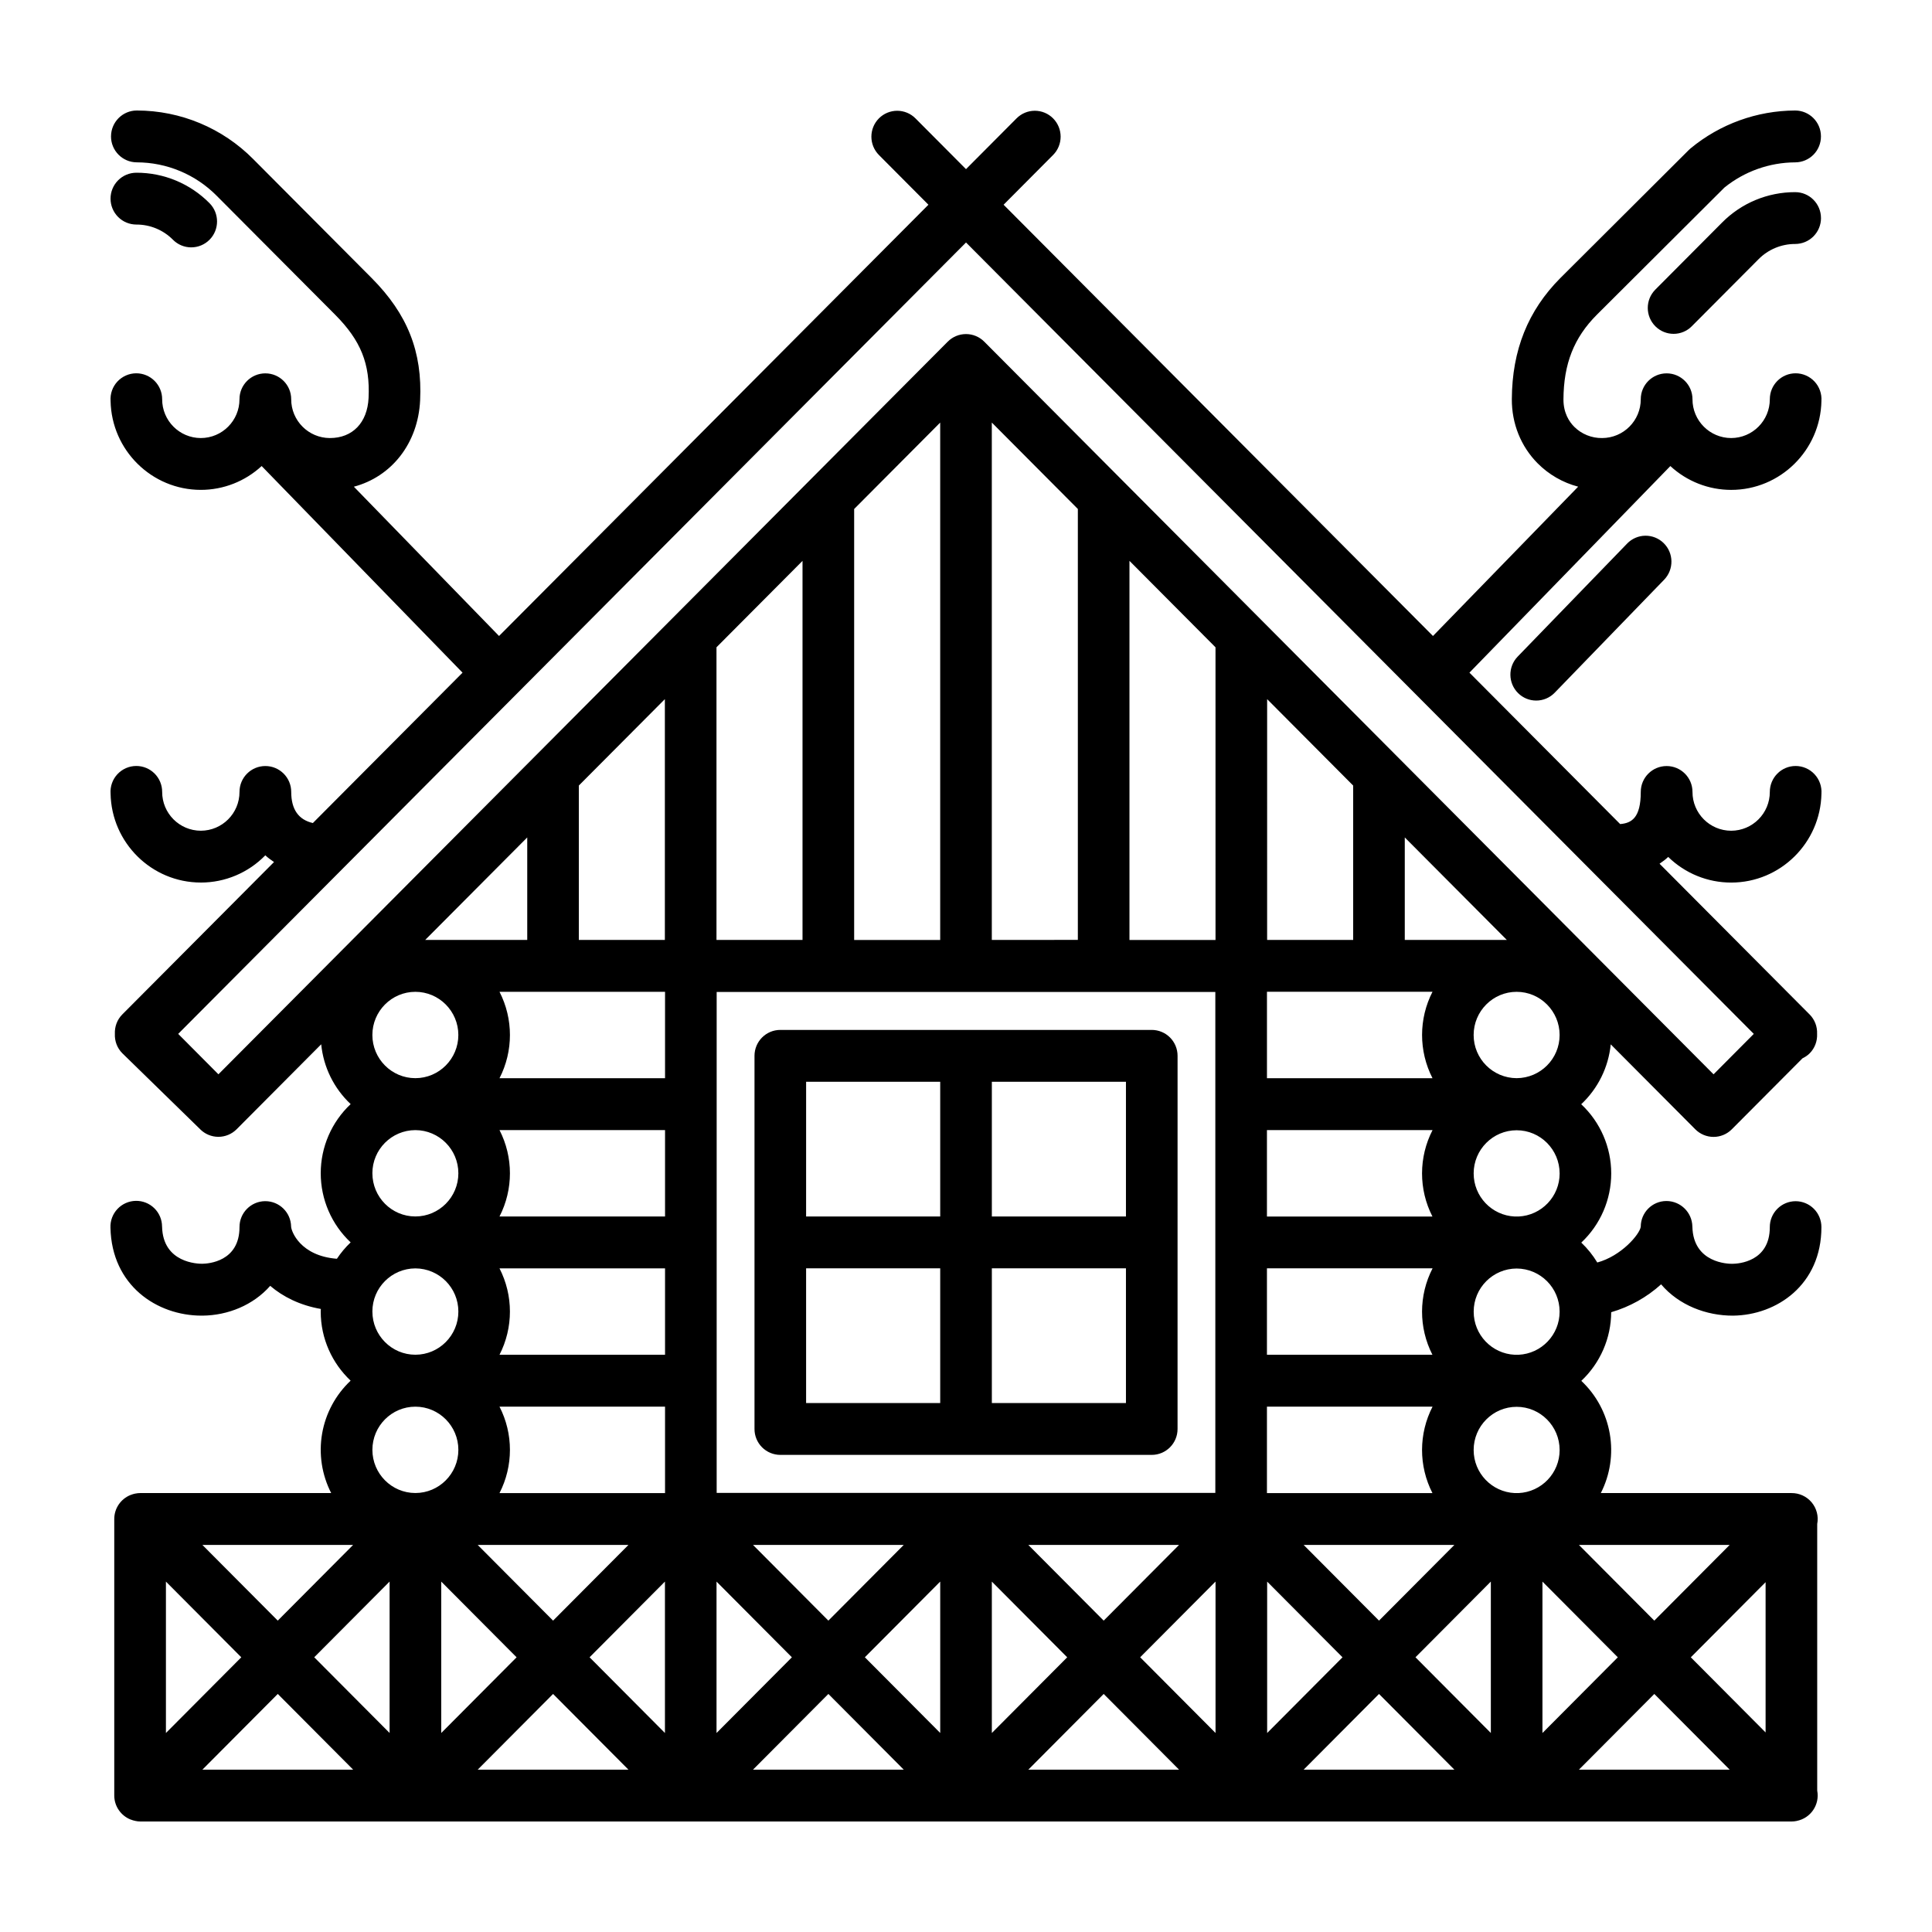 <?xml version="1.0" encoding="UTF-8"?>
<!-- Uploaded to: ICON Repo, www.iconrepo.com, Generator: ICON Repo Mixer Tools -->
<svg fill="#000000" width="800px" height="800px" version="1.1" viewBox="144 144 512 512" xmlns="http://www.w3.org/2000/svg">
 <g>
  <path d="m602.78 377.89c13.039 0 23.676-10.531 23.922-23.566 0.125-1.895-0.535-3.758-1.832-5.144-1.293-1.391-3.109-2.18-5.008-2.184-3.777 0-6.84 3.074-6.84 6.867 0.008 5.672-4.578 10.277-10.246 10.293-5.672-0.016-10.258-4.621-10.25-10.293 0-3.781-3.066-6.852-6.852-6.852s-6.852 3.07-6.852 6.852c0 6.902-2.453 8.281-5.465 8.523l-39.941-40.125 53.246-54.75c4.387 4.059 10.137 6.312 16.113 6.316 13.039 0 23.676-10.531 23.922-23.566h-0.004c0.133-1.895-0.531-3.758-1.824-5.148-1.297-1.387-3.106-2.18-5.008-2.184-3.777 0-6.84 3.074-6.84 6.867 0.008 5.672-4.578 10.277-10.246 10.293-5.672-0.016-10.258-4.621-10.25-10.293 0-3.785-3.066-6.852-6.852-6.852s-6.852 3.066-6.852 6.852c0.008 5.672-4.578 10.277-10.246 10.293-2.766 0.039-5.43-1.039-7.391-2.988-1.316-1.324-2.871-3.664-2.852-7.269 0.051-9.418 2.781-16.34 8.844-22.418l33.797-33.691h-0.004c5.32-4.305 11.949-6.664 18.793-6.695 1.816-0.012 3.555-0.742 4.832-2.035 1.277-1.293 1.988-3.043 1.977-4.859 0-3.777-3.059-6.84-6.836-6.848h-0.023c-10.105 0.043-19.887 3.586-27.676 10.023-0.16 0.137-0.316 0.277-0.469 0.426l-34.047 33.941c-8.59 8.625-12.797 19.121-12.867 32.082-0.035 6.5 2.394 12.543 6.836 17.027 2.965 2.984 6.676 5.121 10.742 6.191l-38.477 39.57-113.79-114.29 13.113-13.176c2.672-2.684 2.672-7.031 0-9.715-1.277-1.285-3.019-2.012-4.836-2.012s-3.555 0.727-4.836 2.012l-13.402 13.461-13.402-13.461c-1.277-1.285-3.019-2.008-4.836-2.008-1.812 0-3.555 0.723-4.836 2.008-2.668 2.688-2.668 7.027 0 9.715l13.113 13.176-113.79 114.29-38.473-39.562c9.949-2.644 17.008-11.438 17.559-22.859 0.621-12.887-3.344-22.898-12.855-32.449l-31.371-31.508c-8.148-8.23-19.242-12.867-30.824-12.883h-0.023c-3.762 0-6.828 3.059-6.84 6.848h-0.004c-0.016 3.781 3.035 6.867 6.816 6.891 7.965 0.012 15.594 3.199 21.195 8.863l31.379 31.508c6.816 6.848 9.301 13.035 8.867 22.07-0.316 6.555-4.246 10.625-10.258 10.625-5.672-0.016-10.258-4.621-10.25-10.293 0-3.785-3.066-6.852-6.852-6.852-3.781 0-6.852 3.066-6.852 6.852 0.008 5.672-4.574 10.277-10.246 10.293-5.672-0.016-10.258-4.621-10.246-10.293 0.004-1.816-0.715-3.562-2-4.852-1.281-1.285-3.023-2.012-4.844-2.016h-0.016c-1.895 0.004-3.703 0.797-4.996 2.184-1.293 1.391-1.949 3.25-1.812 5.144 0.246 13.039 10.883 23.566 23.926 23.566 5.973-0.004 11.727-2.262 16.109-6.316l53.238 54.758-39.664 39.848c-3.789-0.863-5.738-3.602-5.738-8.254 0-3.785-3.07-6.852-6.852-6.852-3.785 0-6.852 3.066-6.852 6.852 0.008 5.672-4.578 10.277-10.25 10.293-5.668-0.016-10.254-4.621-10.246-10.293 0.004-1.816-0.715-3.562-2-4.852-1.281-1.289-3.023-2.012-4.844-2.016h-0.02c-1.895 0.004-3.703 0.793-4.996 2.184-1.293 1.387-1.949 3.25-1.812 5.141 0.246 13.039 10.883 23.566 23.926 23.566v0.004c6.434 0 12.594-2.602 17.078-7.215 0.715 0.656 1.5 1.234 2.312 1.777l-40.199 40.379c-1.41 1.414-2.055 3.293-1.977 5.152-0.082 1.855 0.562 3.734 1.977 5.148 0.562 0.562 20.621 20.129 20.621 20.129v0.004c1.281 1.285 3.019 2.012 4.836 2.012s3.555-0.727 4.836-2.012l22.41-22.512c0.598 6.055 3.371 11.684 7.805 15.852-5.062 4.75-7.93 11.383-7.93 18.32 0 6.941 2.867 13.574 7.93 18.324-1.375 1.309-2.598 2.766-3.648 4.344-9.715-0.754-12.105-7.309-12.133-8.539-0.066-3.731-3.106-6.719-6.836-6.727h-0.074c-3.758 0.047-6.777 3.113-6.766 6.871 0 9.148-8.258 9.703-9.91 9.719-1.059 0-10.402-0.168-10.609-9.863h-0.004c-0.008-1.836-0.75-3.59-2.066-4.867-1.312-1.281-3.086-1.98-4.918-1.941-1.836 0.039-3.578 0.812-4.836 2.148s-1.926 3.121-1.855 4.953c0.324 15.355 12.344 23.316 24.148 23.316h0.281c6.672-0.07 13.383-2.754 17.906-7.891 3.379 2.883 7.856 5.148 13.422 6.121-0.004 0.23-0.035 0.453-0.035 0.684 0 7.227 3.059 13.73 7.926 18.324h-0.004c-3.969 3.734-6.621 8.656-7.551 14.027-0.93 5.371-0.086 10.898 2.398 15.75h-50.512c-0.484 0-0.953 0.051-1.406 0.145l-0.031 0.004c-0.391 0.078-0.777 0.195-1.148 0.344l-0.105 0.035c-2.508 1.02-4.281 3.477-4.281 6.363v73.25c0 2.883 1.773 5.34 4.281 6.363l0.152 0.047c0.359 0.137 0.719 0.258 1.109 0.328l0.035 0.012c0.449 0.102 0.918 0.152 1.395 0.152h437.5c0.484 0 0.953-0.051 1.406-0.145l-0.004-0.008c3.715-0.727 6.141-4.324 5.426-8.039v-70.656c0.398-2.031-0.145-4.129-1.469-5.719-1.324-1.586-3.293-2.492-5.363-2.469h-50.516c2.477-4.848 3.309-10.367 2.375-15.73-0.93-5.363-3.578-10.281-7.543-14.008 5.019-4.723 7.883-11.301 7.918-18.191 4.914-1.43 9.434-3.953 13.227-7.387 4.731 5.566 12.004 8.316 19.043 8.297 11.652-0.125 23.449-8.223 23.441-23.461 0.004-1.82-0.715-3.566-1.996-4.852-1.285-1.289-3.027-2.016-4.844-2.016-1.82 0.004-3.562 0.73-4.844 2.019-1.281 1.289-2 3.035-1.992 4.852 0.004 9.148-8.254 9.703-9.91 9.719-1.102 0.023-10.402-0.176-10.609-9.863h-0.004c-0.062-3.742-3.098-6.746-6.836-6.777h-0.074c-3.746 0.023-6.769 3.07-6.766 6.816-0.281 2.023-5.164 7.754-11.516 9.477h-0.004c-1.172-1.938-2.598-3.715-4.242-5.273 5.066-4.758 7.938-11.395 7.934-18.34-0.004-6.945-2.883-13.582-7.953-18.328 4.441-4.168 7.223-9.805 7.824-15.867l22.41 22.512c1.281 1.285 3.019 2.012 4.836 2.012s3.559-0.727 4.836-2.012l18.738-18.816c0.68-0.328 1.324-0.746 1.891-1.309 1.41-1.414 2.055-3.293 1.977-5.148l-0.004-0.004c0.094-1.918-0.621-3.789-1.973-5.152l-39.777-39.957c0.816-0.543 1.594-1.129 2.297-1.797v-0.004c4.453 4.359 10.438 6.801 16.672 6.797zm-365.2 175.53-19.973 20.062-19.973-20.062zm-49.609 9.719 19.973 20.062-19.973 20.062zm9.668 49.836 19.973-20.062 19.973 20.062h-39.949zm49.609-9.719-19.973-20.062 19.973-20.062zm-4.559-75.031c0-6.312 5.109-11.441 11.391-11.441s11.391 5.133 11.391 11.441-5.109 11.441-11.391 11.441-11.391-5.129-11.391-11.441zm22.777-109.94c0 6.309-5.109 11.441-11.391 11.441s-11.391-5.133-11.391-11.441 5.109-11.441 11.391-11.441 11.391 5.133 11.391 11.441zm-8.785-25.191 27.043-27.164v27.164zm-2.602 50.395v0.004c6.301 0.02 11.395 5.141 11.391 11.441 0 6.309-5.109 11.441-11.391 11.441s-11.391-5.133-11.391-11.441h-0.004c-0.004-6.301 5.09-11.422 11.395-11.441zm0 36.648c6.301 0.023 11.395 5.141 11.391 11.441 0 6.312-5.109 11.441-11.391 11.441s-11.391-5.133-11.391-11.441h-0.004c-0.004-6.301 5.09-11.418 11.395-11.441zm6.852 83.004 19.973 20.062-19.973 20.062zm9.668-9.719h39.945l-19.973 20.062-19.977-20.062zm0 59.555 19.973-20.062 19.973 20.062zm49.613-9.719-19.969-20.059 19.973-20.062v40.125zm0.031-63.574h-43.871c3.688-7.188 3.688-15.715 0-22.902h43.871zm0-36.648h-43.871c3.684-7.191 3.684-15.715 0-22.906h43.871v22.91zm0-36.648h-43.871v0.004c3.688-7.191 3.688-15.719 0-22.91h43.871v22.91zm0-36.648h-43.871v0.004c3.688-7.191 3.688-15.719 0-22.906h43.871v22.91zm-22.848-36.648v-40.91l22.801-22.902v63.812zm168.68 13.785v132.76h-132.15v-132.75h132.15zm-95.715-13.785v-114.2l22.801-22.902v137.11h-22.801zm36.48 0v-137.11l22.801 22.902v114.2zm36.48 0v-100.46l22.801 22.91 0.004 77.562h-22.805zm13.141 160.33-19.973 20.062-19.973-20.062zm-72.961 0-19.973 20.062-19.973-20.062zm-26.824-160.33h-22.801v-77.551l22.801-22.902v100.46zm-22.789 170.05 19.973 20.062-19.973 20.062zm9.668 49.836 19.973-20.062 19.973 20.062zm49.613-9.719-19.973-20.062 19.973-20.062zm13.68-40.117 19.973 20.062-19.973 20.062zm9.668 49.836 19.973-20.062 19.973 20.062-39.941 0.004zm49.613-9.719-19.973-20.062 19.973-20.062zm57.5-196.43c-3.688 7.191-3.688 15.719 0 22.91h-43.871v-22.91zm-43.828-13.734 0.004-63.812 22.801 22.902v40.91zm66.121 87.078c6.305 0.023 11.398 5.141 11.391 11.441 0.004 6.106-4.793 11.137-10.891 11.418h-0.988c-6.098-0.281-10.895-5.312-10.891-11.418-0.012-6.297 5.082-11.418 11.379-11.441zm-11.387-25.199c0-6.312 5.109-11.441 11.391-11.441s11.391 5.133 11.391 11.441h0.004c0.004 6.106-4.797 11.133-10.895 11.418h-0.988c-6.102-0.277-10.902-5.309-10.902-11.418zm11.387-25.246c-6.301-0.023-11.395-5.141-11.391-11.441 0-6.309 5.109-11.441 11.391-11.441s11.391 5.133 11.391 11.441c0.008 6.301-5.086 11.418-11.391 11.441zm-29.641-36.633v-27.164l27.043 27.164zm7.359 50.387h0.004c-3.703 7.184-3.719 15.715-0.035 22.91h-43.855v-22.91h43.891zm5.785 109.94-19.973 20.062-19.973-20.062zm-5.785-73.293h0.004c-3.703 7.184-3.715 15.711-0.035 22.906h-43.855v-22.91h43.891zm0 36.648 0.004-0.004c-3.703 7.188-3.715 15.715-0.035 22.91h-43.855v-22.91h43.891zm-43.832 46.367 19.973 20.062-19.973 20.062zm9.672 49.836 19.973-20.062 19.973 20.062zm49.609-9.719-19.973-20.062 19.973-20.062zm6.332-63.574 0.008-0.004c-6.098-0.281-10.898-5.312-10.895-11.418 0-6.312 5.109-11.441 11.391-11.441s11.391 5.133 11.391 11.441h0.004c0.004 6.106-4.797 11.137-10.895 11.418h-0.996zm7.344 23.457 19.973 20.062-19.973 20.062zm9.672 49.836 19.973-20.062 19.973 20.062zm49.465-9.863-19.82-19.91 19.82-19.91zm-9.523-49.691-19.973 20.062-19.973-20.062zm-4.273-124.72-193.27-194.16c-1.281-1.289-3.019-2.012-4.836-2.012s-3.555 0.723-4.836 2.012l-193.28 194.16-10.66-10.711 208.78-209.73 208.77 209.73-10.656 10.711z"/>
  <path d="m350.79 529.56h98.434c3.777 0 6.84-3.074 6.84-6.867l0.004-98.887c0.004-1.816-0.715-3.562-1.996-4.852-1.285-1.289-3.027-2.012-4.848-2.016h-98.434c-3.777 0-6.84 3.074-6.84 6.867v98.887c-0.004 1.82 0.715 3.562 1.996 4.852 1.285 1.289 3.027 2.012 4.844 2.016zm56.059-98.883h35.539v35.703h-35.539zm0 49.445h35.539v35.703h-35.539zm-49.223-49.445h35.539v35.703h-35.539l0.004-35.703zm0 49.445h35.539v35.703h-35.539zm229.89-247.65c-1.75 0-3.5-0.672-4.836-2.012-2.672-2.688-2.672-7.023 0-9.711l17.684-17.766c5.117-5.176 12.098-8.078 19.375-8.062 3.777 0 6.84 3.074 6.84 6.867h0.004c0.004 1.82-0.715 3.562-2 4.852-1.281 1.289-3.023 2.012-4.844 2.016-3.644-0.008-7.141 1.445-9.703 4.035l-17.684 17.758v0.004c-1.273 1.293-3.019 2.023-4.836 2.019zm-36.406 97.184c-1.785 0.004-3.496-0.695-4.769-1.945-2.707-2.648-2.769-6.988-0.137-9.711l29-29.945v-0.004c1.262-1.305 2.992-2.055 4.809-2.082 1.816-0.023 3.566 0.676 4.863 1.945 2.707 2.644 2.769 6.992 0.137 9.715l-29 29.945c-1.281 1.332-3.051 2.086-4.902 2.082zm-356.43-120.1c-1.816 0-3.559-0.723-4.836-2.012-2.562-2.594-6.059-4.047-9.703-4.035-1.82-0.004-3.562-0.727-4.844-2.016-1.285-1.289-2.004-3.035-2-4.852-0.004-1.816 0.715-3.562 2-4.852 1.281-1.289 3.023-2.012 4.844-2.016 7.277-0.02 14.258 2.887 19.375 8.062 2.672 2.684 2.672 7.031 0 9.715v-0.004c-1.281 1.285-3.023 2.008-4.836 2.008z"/>
 </g>
</svg>